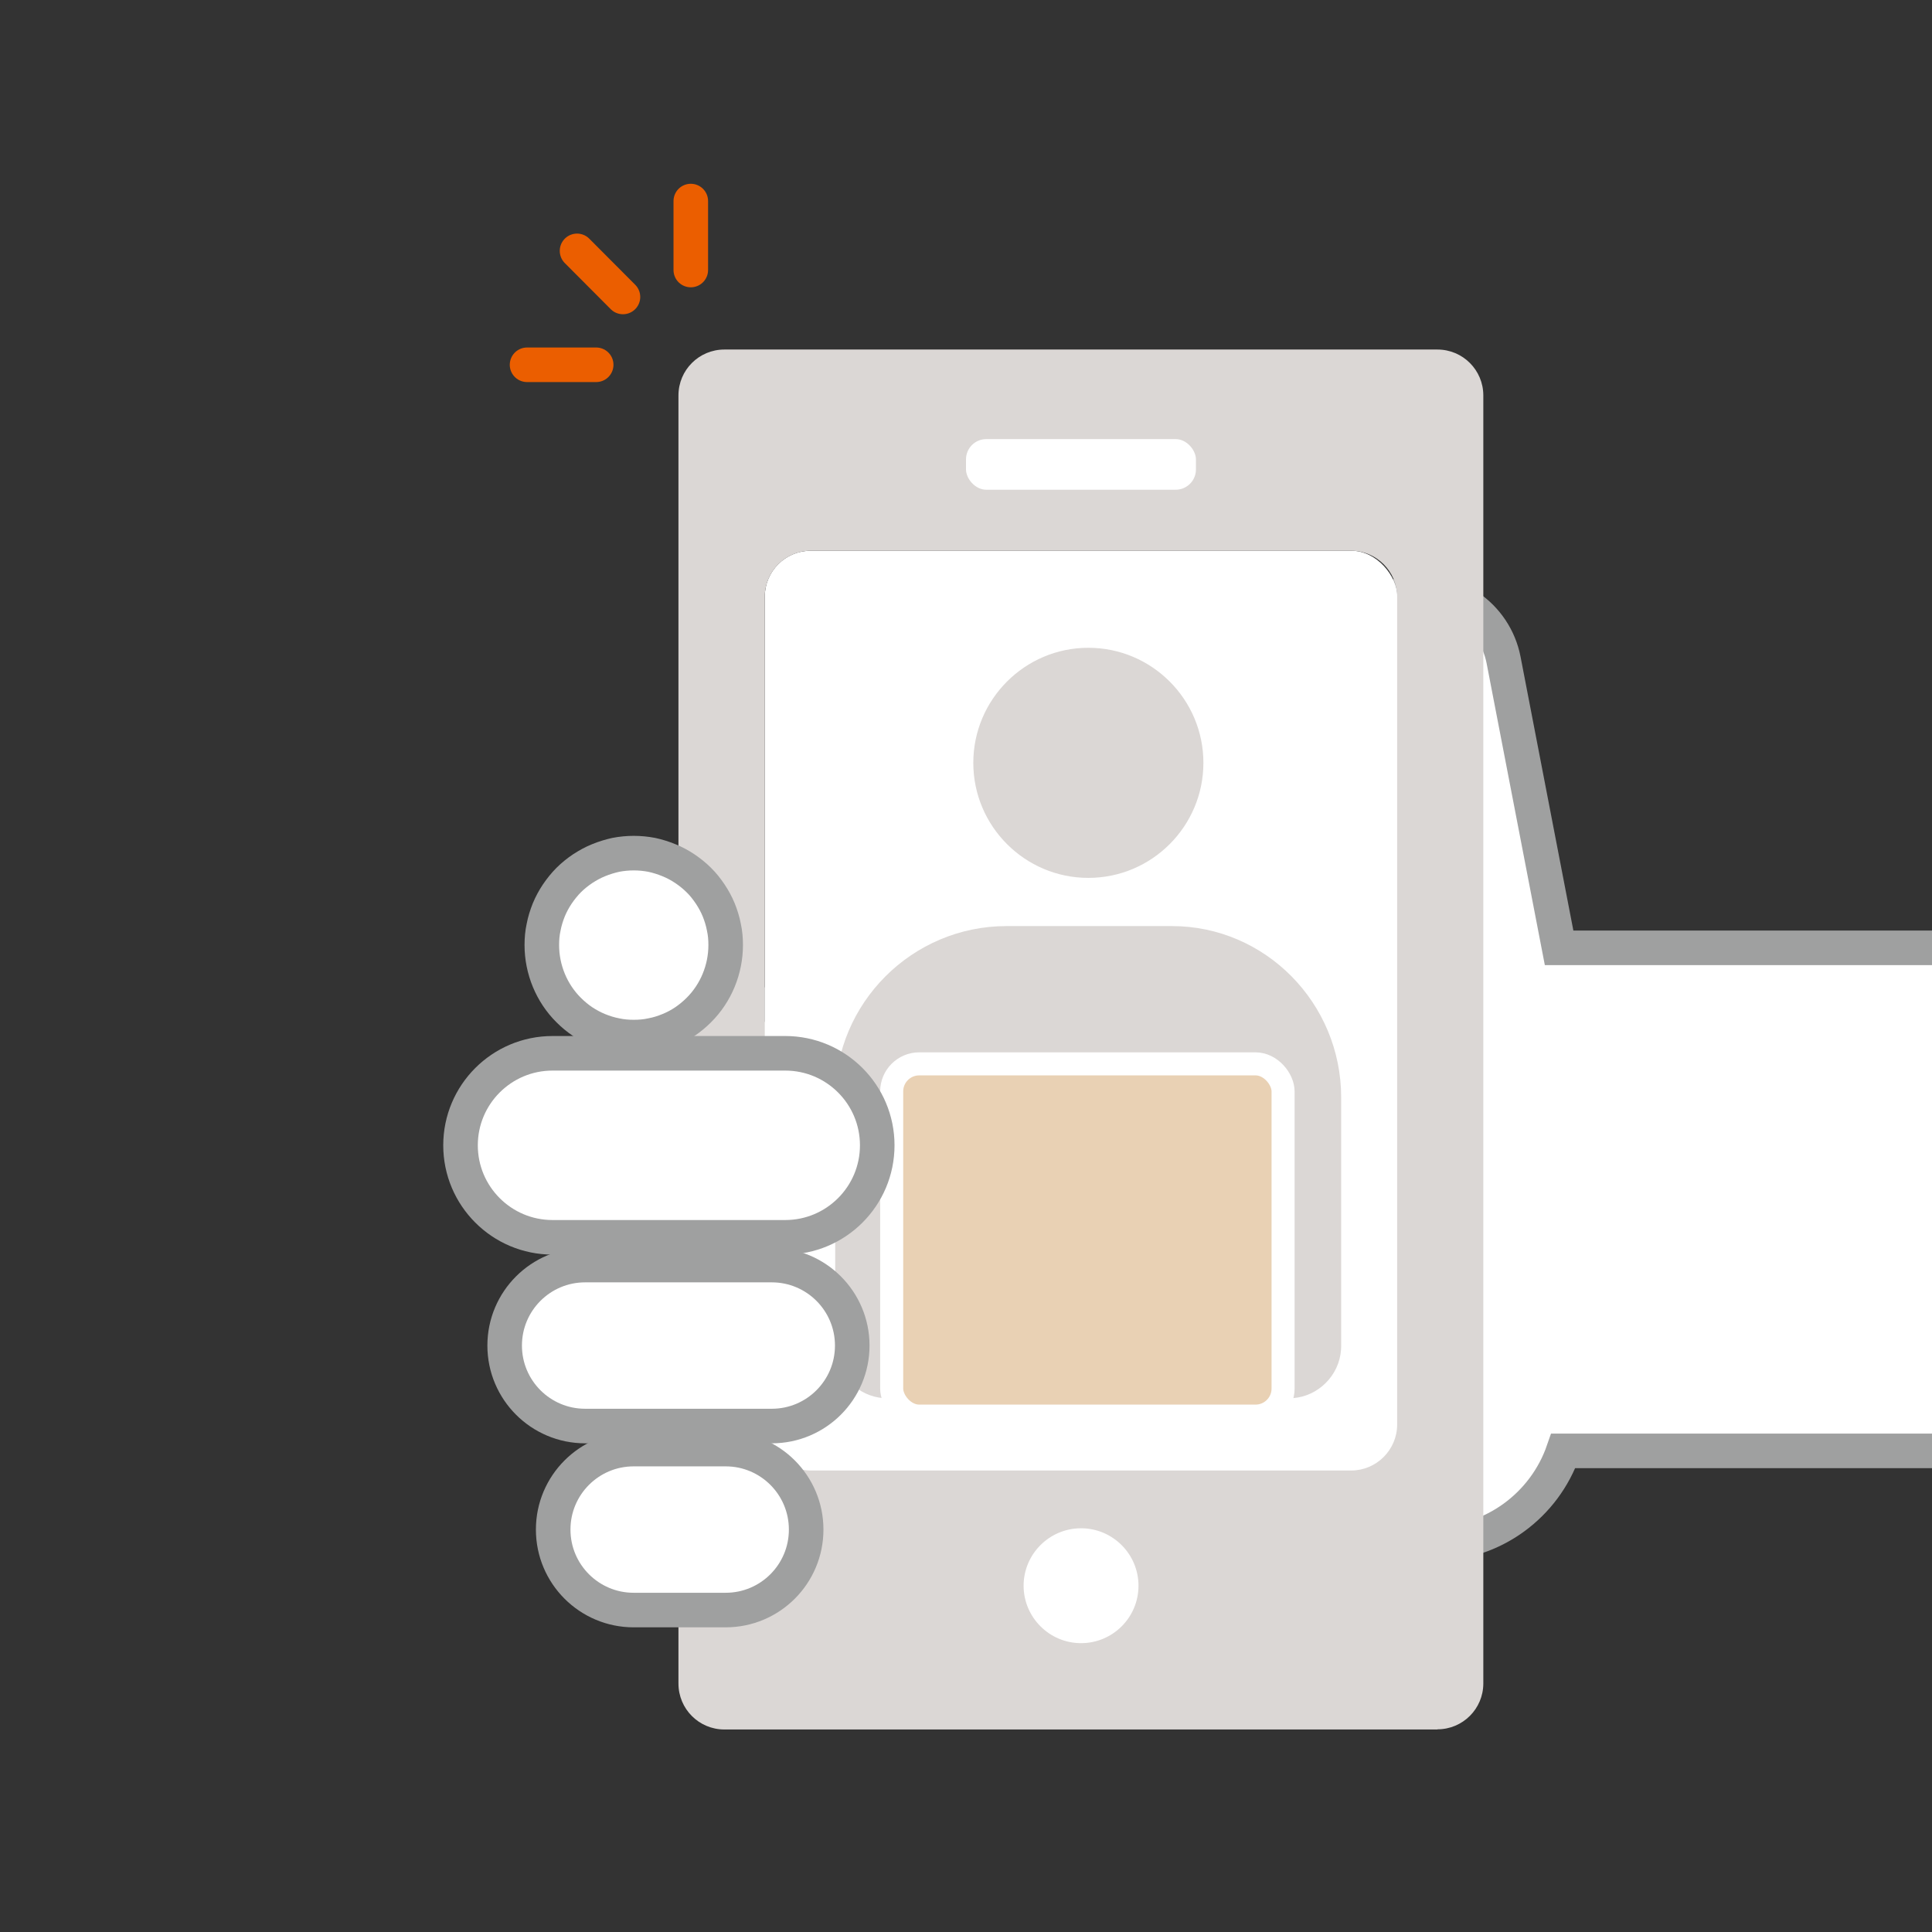 <?xml version="1.0" encoding="UTF-8"?>
<svg id="Layer_1" data-name="Layer 1" xmlns="http://www.w3.org/2000/svg" xmlns:xlink="http://www.w3.org/1999/xlink" viewBox="0 0 119.06 119.06">
  <rect x="0" y="0" width="119.06" height="119.06" fill="#333333" stroke="none"/>
  <defs>
    <style>
      .cls-1, .cls-2 {
        fill: none;
      }

      .cls-3 {
        fill: #e9d1b4;
        stroke: #fff;
        stroke-width: 1.42px;
      }

      .cls-3, .cls-2, .cls-4, .cls-5 {
        stroke-miterlimit: 10;
      }

      .cls-2 {
        stroke: #eb5e00;
        stroke-linecap: round;
      }

      .cls-2, .cls-4 {
        stroke-width: 2.13px;
      }

      .cls-6, .cls-4, .cls-5 {
        fill: #fff;
      }

      .cls-7 {
        fill: #dbd7d5;
      }

      .cls-4, .cls-5 {
        stroke: #9fa0a0;
      }

      .cls-8 {
        clip-path: url(#clippath);
      }

      .cls-5 {
        stroke-width: 2.83px;
      }
    </style>
    <clipPath id="clippath">
      <rect class="cls-1" y="0" width="119.06" height="119.06"/>
    </clipPath>
  </defs>
  <g class="cls-8">
    <path class="cls-4" d="M127.08,58.41h-31l-3.42-17.73c-.54-2.79-3.24-4.62-6.03-4.08-2.79.54-4.62,3.24-4.08,6.03l3.71,19.28h-40.95v33.23h43c3.72,0,6.88-2.4,8.03-5.73h30.74"/>
    <rect class="cls-6" x="47.13" y="33.94" width="38.98" height="56.69" rx="2.83" ry="2.83"/>
    <g>
      <path class="cls-7" d="M88.58,106.58h-43.94c-1.57,0-2.83-1.27-2.83-2.83V24.37c0-1.57,1.27-2.83,2.83-2.83h43.94c1.57,0,2.83,1.27,2.83,2.83v79.37c0,1.57-1.27,2.83-2.83,2.83ZM86.1,36.77c0-1.56-1.28-2.83-2.83-2.83h-33.31c-1.56,0-2.83,1.28-2.83,2.83v51.02c0,1.56,1.28,2.83,2.83,2.83h33.31c1.56,0,2.83-1.28,2.83-2.83v-51.02Z"/>
      <rect class="cls-6" x="59.53" y="27.06" width="14.17" height="3.12" rx="1.25" ry="1.25"/>
      <path class="cls-6" d="M70.16,97.72c0,1.96-1.59,3.54-3.54,3.54s-3.54-1.59-3.54-3.54,1.59-3.54,3.54-3.54,3.54,1.59,3.54,3.54Z"/>
    </g>
    <g>
      <path class="cls-7" d="M67.07,54.1c3.91,0,7.09-3.18,7.09-7.09s-3.18-7.09-7.09-7.09-7.09,3.18-7.09,7.09,3.18,7.09,7.09,7.09Z"/>
      <path class="cls-7" d="M72.23,57.07h-10.2c-5.82,0-10.56,4.74-10.56,10.56v15.36c0,.07,0,.14.01.2.11,1.57,1.4,2.86,2.97,2.97.07,0,.14.01.2.01h24.82c.07,0,.14,0,.2-.01,1.57-.11,2.86-1.4,2.97-2.97,0-.07.01-.14.01-.2v-15.36h0c0-5.82-4.68-10.56-10.43-10.56Z"/>
    </g>
    <rect class="cls-3" x="54.95" y="65.56" width="24.12" height="21.71" rx="1.7" ry="1.7"/>
    <g>
      <line class="cls-2" x1="42.57" y1="12.39" x2="42.57" y2="16.64"/>
      <line class="cls-2" x1="35.56" y1="15.46" x2="38.39" y2="18.3"/>
      <line class="cls-2" x1="32.48" y1="22.48" x2="36.74" y2="22.48"/>
    </g>
    <g>
      <path class="cls-4" d="M39.06,63.91c-.37,0-.75-.03-1.11-.11-.36-.07-.72-.18-1.06-.32-.35-.14-.67-.32-.98-.52-.31-.21-.6-.45-.86-.71-1.06-1.05-1.66-2.51-1.66-4.01,0-.37.03-.74.11-1.1.07-.37.18-.72.32-1.07.14-.34.32-.67.52-.97.21-.31.45-.61.71-.87.26-.26.55-.49.86-.7.31-.2.63-.38.98-.52.34-.14.7-.25,1.06-.33.73-.14,1.48-.14,2.21,0,.37.08.72.19,1.06.33.35.14.68.32.98.52.31.21.6.44.86.7.27.26.5.56.71.87.2.3.38.63.52.97.14.35.25.7.32,1.07.08.36.11.73.11,1.1,0,1.5-.6,2.96-1.66,4.01-.26.26-.55.5-.86.71-.3.2-.63.38-.98.52-.34.14-.69.25-1.06.32-.36.08-.73.11-1.1.11Z"/>
      <g>
        <line class="cls-4" x1="34.05" y1="70.58" x2="48.39" y2="70.58"/>
        <path class="cls-4" d="M48.39,76.25h-14.34c-3.13,0-5.67-2.54-5.67-5.67s2.54-5.67,5.67-5.67h14.34c3.13,0,5.67,2.54,5.67,5.67s-2.54,5.67-5.67,5.67Z"/>
      </g>
      <g>
        <line class="cls-4" x1="36.05" y1="82.92" x2="47.56" y2="82.92"/>
        <path class="cls-4" d="M47.56,87.88h-11.5c-2.74,0-4.96-2.22-4.96-4.96s2.22-4.96,4.96-4.96h11.5c2.74,0,4.96,2.22,4.96,4.96s-2.22,4.96-4.96,4.96Z"/>
      </g>
      <g>
        <line class="cls-5" x1="39.05" y1="94.26" x2="44.72" y2="94.26"/>
        <path class="cls-4" d="M44.72,99.22h-5.67c-2.74,0-4.96-2.22-4.96-4.96s2.22-4.96,4.96-4.96h5.67c2.74,0,4.96,2.22,4.96,4.96s-2.22,4.96-4.96,4.96Z"/>
      </g>
    </g>
  </g>
</svg>